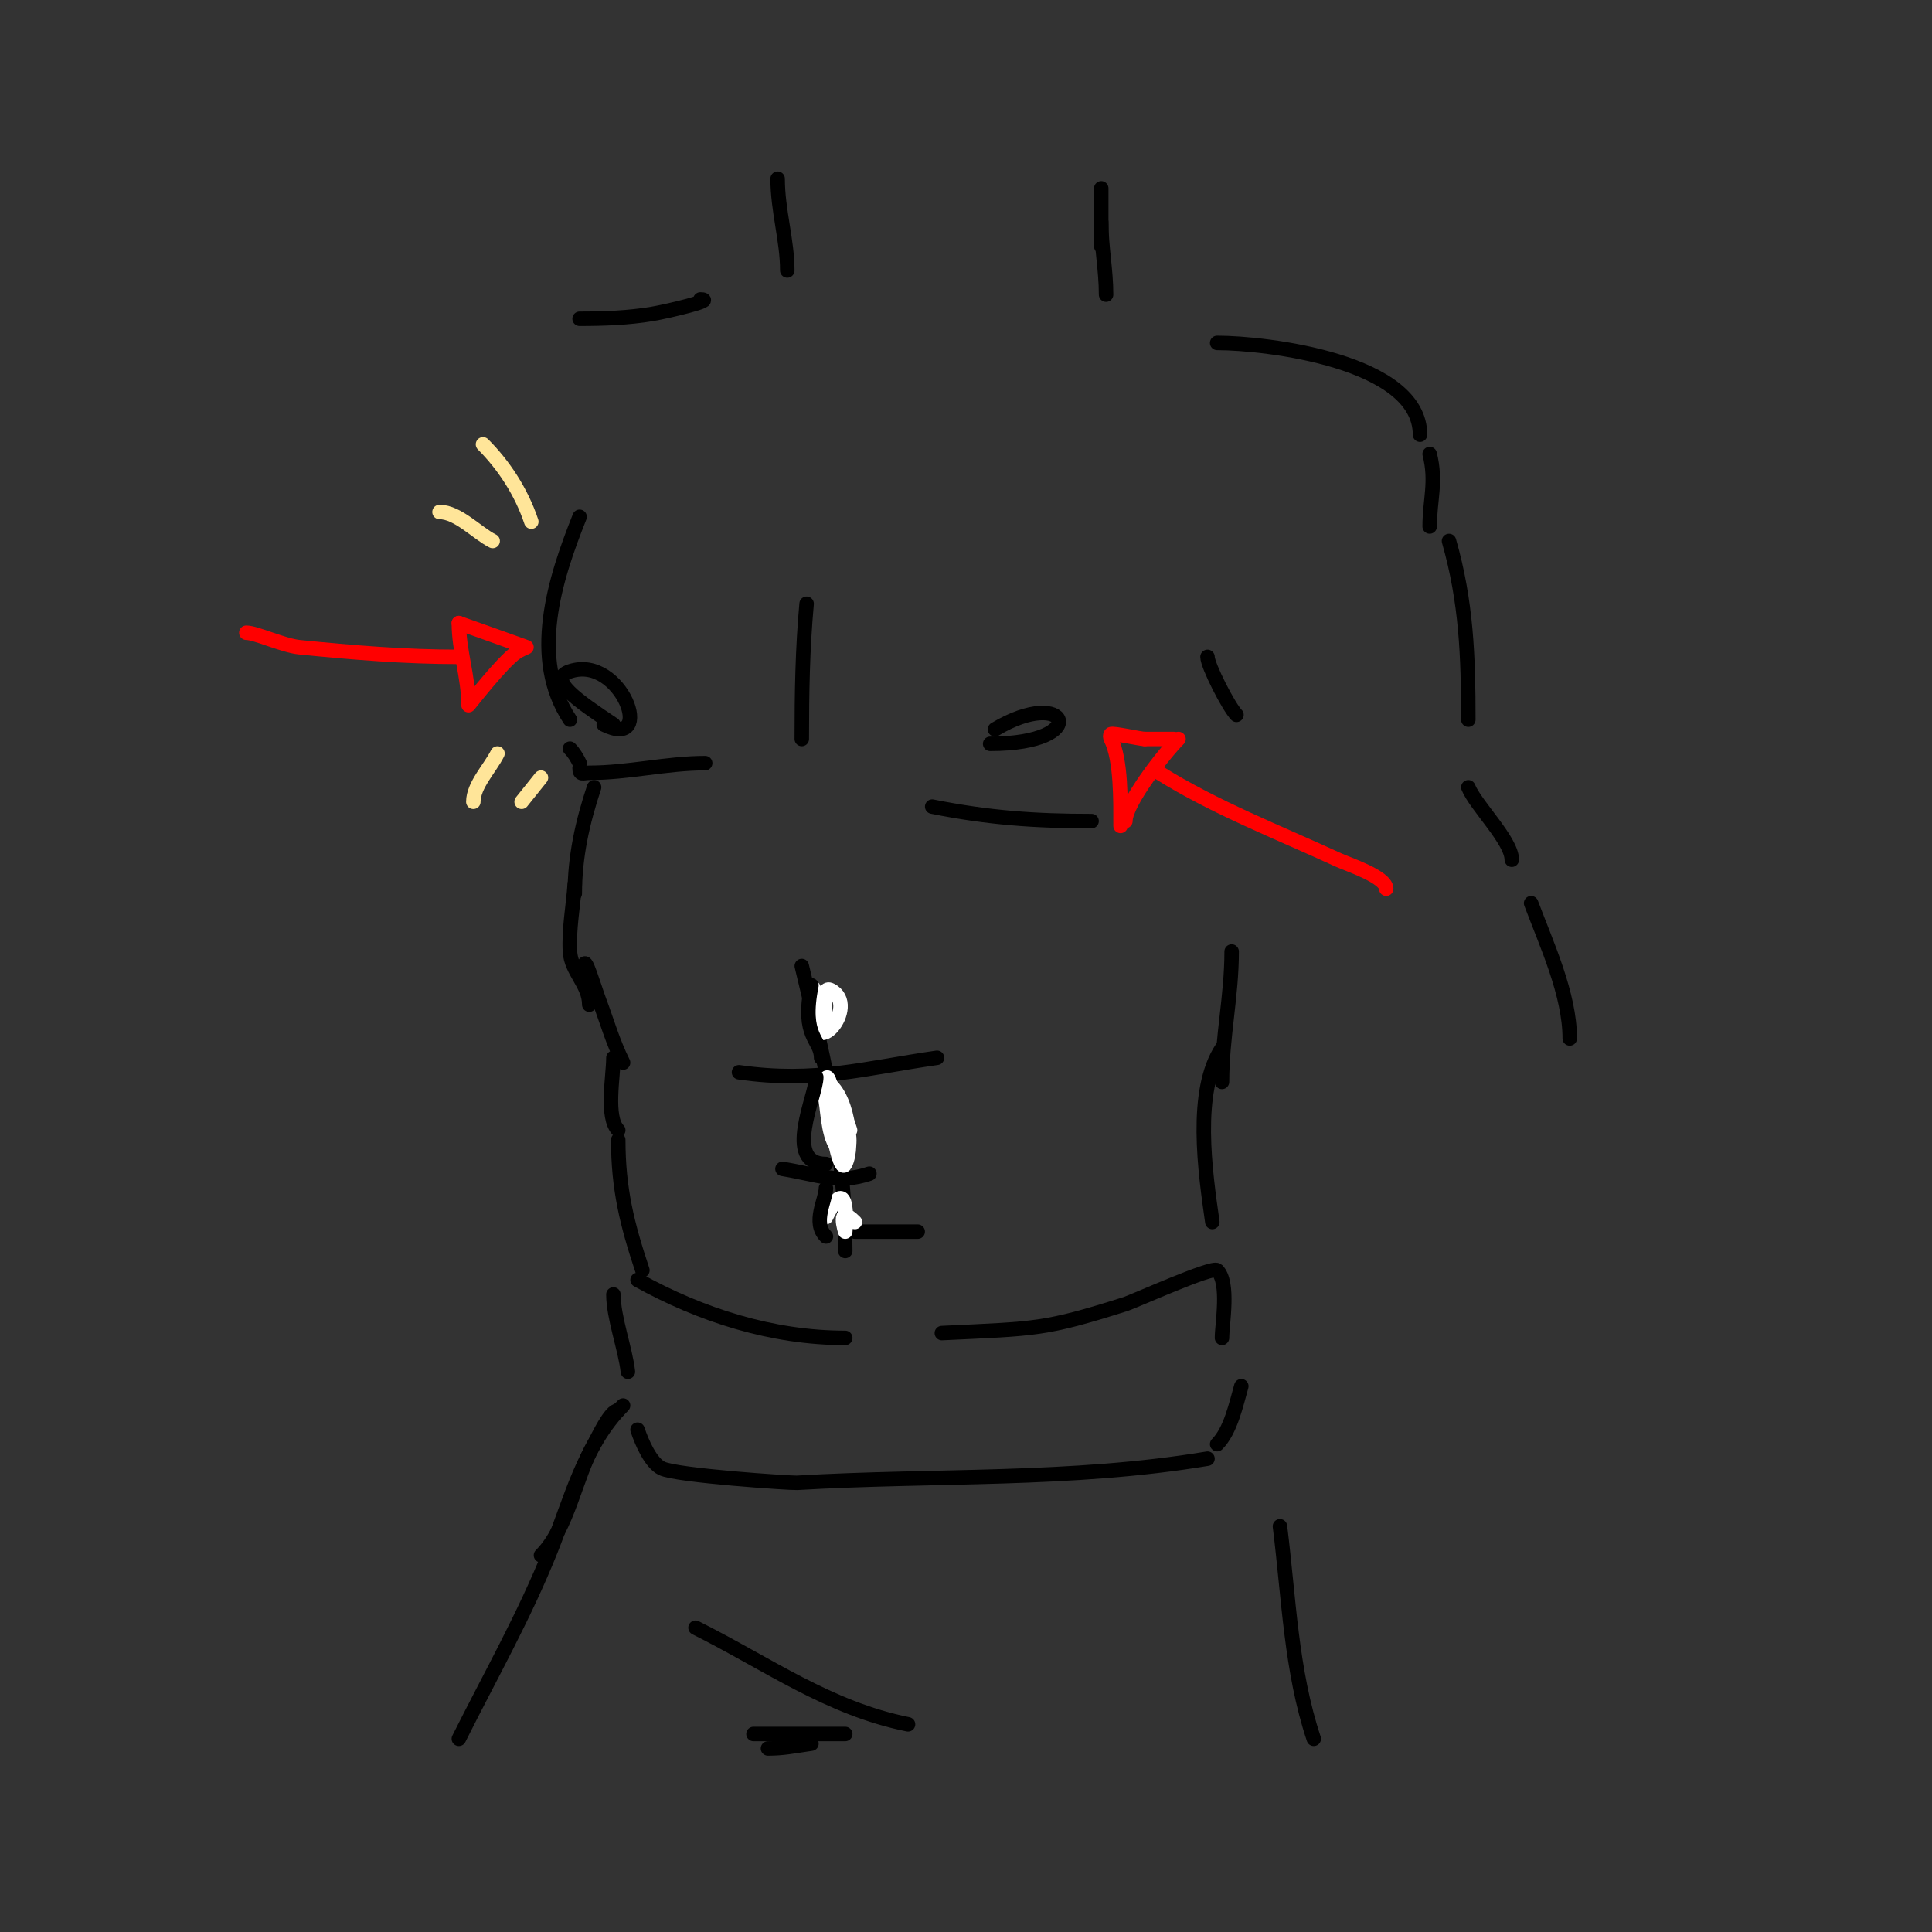 <svg viewBox='0 0 400 400' version='1.1' xmlns='http://www.w3.org/2000/svg' xmlns:xlink='http://www.w3.org/1999/xlink'><rect x="0" y="0" width="400" height="400" fill="#333333" stroke="none"/><g fill='none' stroke='#000000' stroke-width='3' stroke-linecap='round' stroke-linejoin='round'><path d='M118,149c-8.423,-12.634 -3.168,-29.08 2,-42'/><path d='M127,150c-7.408,-4.939 -13.88,-9.373 -9,-11c10.653,-3.551 17.937,16.469 7,11'/><path d='M167,125c-0.857,9.423 -1,18.567 -1,28'/><path d='M206,151c15.155,-9.093 20.321,3 -1,3'/><path d='M123,163c-2.398,7.193 -4,14.356 -4,22'/><path d='M119,183c-0.333,4.667 -1.246,9.328 -1,14c0.22,4.178 4,6.775 4,11'/><path d='M121,200c0,-2.539 2.109,4.623 3,7c1.687,4.498 2.842,8.684 5,13'/><path d='M127,219c0,3.769 -1.65,12.35 1,15'/><path d='M128,236c0,10.136 1.829,17.488 5,27'/><path d='M166,200c5.144,21.31 9,37.807 9,59'/><path d='M153,222c15.888,2.27 25.925,-0.846 41,-3'/><path d='M162,242c7.525,1.254 11.503,3.166 18,1'/><path d='M177,255c4.333,0 8.667,0 13,0'/></g>
<g fill='none' stroke='#ff0000' stroke-width='3' stroke-linecap='round' stroke-linejoin='round'><path d='M95,129c1.353,0.451 14,5 14,5c0,0 -1.38,0.587 -2,1c-3.061,2.041 -10,11.09 -10,11'/><path d='M97,146c0,-5.847 -2,-11.236 -2,-17'/><path d='M95,136c-11.164,0 -21.955,-0.896 -33,-2c-3.36,-0.336 -9.011,-3 -11,-3'/><path d='M232,171c0,-4.984 0.162,-13.675 -2,-18c-0.149,-0.298 -0.236,-0.764 0,-1c0.308,-0.308 6.128,1 7,1'/><path d='M237,153c2,0 4,0 6,0'/><path d='M244,153c-2.913,2.913 -11,13.197 -11,17'/><path d='M240,160c11.648,7.28 24.53,12.245 37,18c2.063,0.952 10,3.525 10,6'/></g>
<g fill='none' stroke='#ffe599' stroke-width='3' stroke-linecap='round' stroke-linejoin='round'><path d='M110,108c-2.097,-6.292 -5.812,-11.812 -10,-16'/><path d='M102,112c-3.207,-1.604 -7.192,-6 -11,-6'/><path d='M103,156c-1.542,3.083 -5,6.577 -5,10'/><path d='M112,161c-1.333,1.667 -2.667,3.333 -4,5'/></g>
<g fill='none' stroke='#000000' stroke-width='3' stroke-linecap='round' stroke-linejoin='round'><path d='M132,265c13.108,7.282 27.84,12 43,12'/><path d='M195,276c19.717,-0.939 21.141,-0.676 38,-6c1.765,-0.557 18.073,-7.927 19,-7c2.578,2.578 1,11.115 1,14'/><path d='M257,287c-1.055,3.692 -2.205,9.205 -5,12'/><path d='M250,302c-28.343,4.724 -56.447,3.32 -85,5c-1.236,0.073 -24.985,-1.492 -28,-3c-2.266,-1.133 -4.077,-5.231 -5,-8'/><path d='M130,284c-0.527,-4.739 -3,-11.227 -3,-16'/><path d='M129,297'/><path d='M128,292c-1.671,0 -4.199,5.598 -5,7c-3.914,6.849 -5.366,17.366 -11,23'/><path d='M129,291c-8.076,8.076 -10.834,19.584 -15,30c-5.444,13.611 -12.506,26.012 -19,39'/><path d='M188,357c-16.382,-3.276 -29.166,-12.583 -44,-20'/><path d='M175,359c-6.333,0 -12.667,0 -19,0'/><path d='M168,361c-3.834,0.548 -5.767,1 -9,1'/><path d='M265,316c1.873,14.982 2.262,29.785 7,44'/><path d='M252,71c10.167,0 42,3.731 42,19'/><path d='M296,94c1.453,5.813 0,9.456 0,15'/><path d='M251,253c-1.469,-10.28 -3.917,-27.124 2,-36'/><path d='M253,224c0,-9.283 2,-17.783 2,-27'/><path d='M256,148c-1.597,-1.597 -6,-10.207 -6,-12'/><path d='M145,62c3.48,0 -6.567,2.428 -10,3c-4.925,0.821 -9.972,1 -15,1'/><path d='M163,56c0,-6.235 -2,-12.432 -2,-19'/><path d='M229,61c0,-5.165 -1,-9.875 -1,-15'/><path d='M228,51c0,-4 0,-8 0,-12'/><path d='M193,167c11.723,2.345 21.325,3 33,3'/><path d='M118,155c0.85,0.85 1.463,1.925 2,3'/><path d='M120,159c0,1.567 0.667,1 2,1c8.136,0 15.998,-2 24,-2'/></g>
<g fill='none' stroke='#ffffff' stroke-width='3' stroke-linecap='round' stroke-linejoin='round'><path d='M176,234c-4.34,-13.02 3.026,6.513 -2,4c-2.383,-1.191 -2.623,-7.739 -3,-10c-0.219,-1.315 -1.193,-4.596 0,-4c4.312,2.156 5.931,13.139 4,17c-1.464,2.927 -4,-15.499 -4,-16'/><path d='M171,225c0,-8.661 4,15.203 4,8'/><path d='M171,212c0,-2.357 -1.108,-8.054 1,-7c6.269,3.135 -4,15.683 -4,4c0,-1.333 -0.323,-2.706 0,-4c0.715,-2.86 2,7.551 2,4'/><path d='M171,252c5.173,-10.345 4,3 4,3c0,0 -1.921,-5.921 2,-2'/></g>
<g fill='none' stroke='#000000' stroke-width='3' stroke-linecap='round' stroke-linejoin='round'><path d='M168,204c-2.192,10.959 2,11.052 2,15'/><path d='M169,223c0,3.801 -6.958,18 2,18'/><path d='M171,246c0,2.371 -2.898,7.102 0,10'/><path d='M300,112c3.612,12.642 4,23.869 4,37'/><path d='M304,163c1.52,3.799 9,11.024 9,15'/><path d='M317,187c3.168,8.449 8,18.821 8,28'/></g>
</svg>